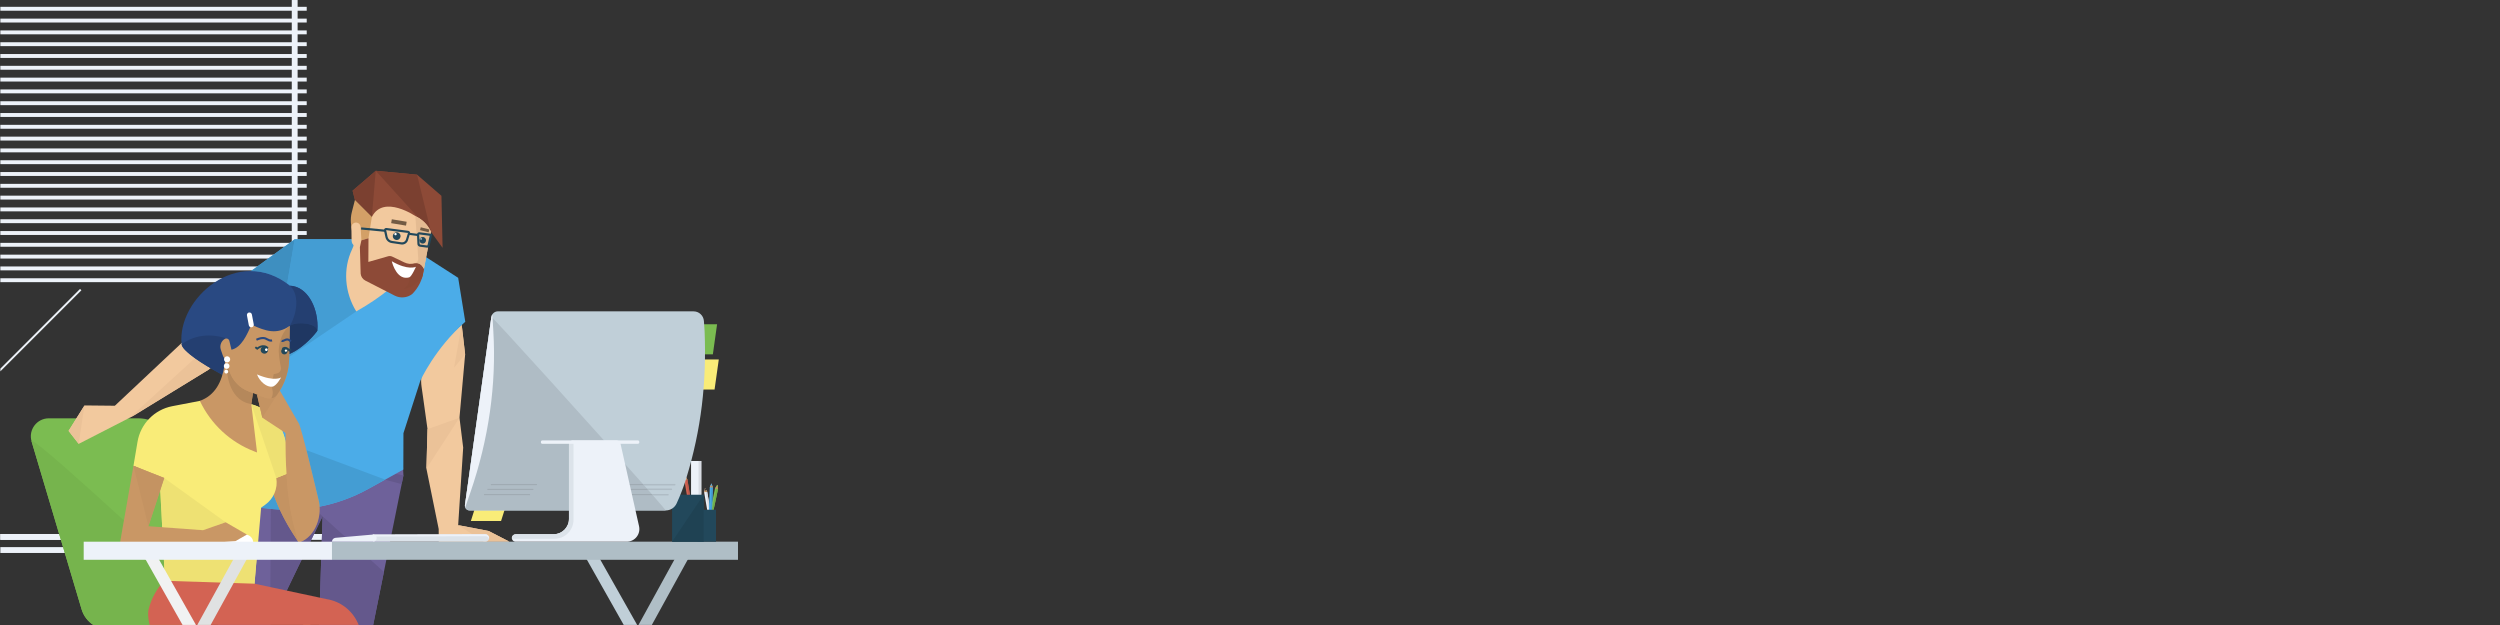 <svg xmlns="http://www.w3.org/2000/svg" width="960" viewBox="0 0 960 240" height="240" version="1.0"><rect x="0" y="0" width="960" height="240" fill="#333333" stroke="none"/><defs><clipPath id="a"><path d="M 83.172 161.645 L 154.992 161.645 L 154.992 239.98 L 83.172 239.98 Z M 83.172 161.645"/></clipPath><clipPath id="b"><path d="M 103.371 195.324 L 124 195.324 L 124 239.98 L 103.371 239.98 Z M 103.371 195.324"/></clipPath><clipPath id="c"><path d="M 122.074 198 L 147.512 198 L 147.512 239.98 L 122.074 239.98 Z M 122.074 198"/></clipPath><clipPath id="d"><path d="M 40.531 221 L 67.461 221 L 67.461 239.98 L 40.531 239.98 Z M 40.531 221"/></clipPath><clipPath id="e"><path d="M 41.277 220.766 L 70.453 220.766 L 70.453 239.98 L 41.277 239.98 Z M 41.277 220.766"/></clipPath><clipPath id="f"><path d="M 11.352 160.148 L 79 160.148 L 79 239.98 L 11.352 239.98 Z M 11.352 160.148"/></clipPath><clipPath id="g"><path d="M 12.102 169.129 L 79 169.129 L 79 239.98 L 12.102 239.98 Z M 12.102 169.129"/></clipPath><clipPath id="h"><path d="M 245 210.289 L 265.711 210.289 L 265.711 239.98 L 245 239.98 Z M 245 210.289"/></clipPath><clipPath id="i"><path d="M 224 210.289 L 244.766 210.289 L 244.766 239.98 L 224 239.98 Z M 224 210.289"/></clipPath><clipPath id="j"><path d="M 116.09 237.23 L 119.832 237.23 L 119.832 239.98 L 116.09 239.98 Z M 116.09 237.23"/></clipPath><clipPath id="k"><path d="M 56.242 223.012 L 137.785 223.012 L 137.785 239.98 L 56.242 239.98 Z M 56.242 223.012"/></clipPath><clipPath id="l"><path d="M 54 210.289 L 75.691 210.289 L 75.691 239.98 L 54 239.98 Z M 54 210.289"/></clipPath><clipPath id="m"><path d="M 75.691 210.289 L 96 210.289 L 96 239.98 L 75.691 239.98 Z M 75.691 210.289"/></clipPath><clipPath id="n"><path d="M 127.312 208 L 283.391 208 L 283.391 215 L 127.312 215 Z M 127.312 208"/></clipPath><clipPath id="o"><path d="M 268.242 177.016 L 269.297 177.016 L 269.297 189.977 L 268.242 189.977 Z M 268.242 177.016"/></clipPath></defs><path fill="#EDF2F9" d="M 114.285 0.004 L 112.039 0.004 L 112.039 205.055 L 0.133 205.055 L 0.133 207.301 L 114.285 207.301 L 114.285 0.004"/><path fill="#EDF2F9" d="M 117.777 2.621 L 0.133 2.621 L 0.133 4.117 L 117.777 4.117 L 117.777 2.621"/><path fill="#EDF2F9" d="M 117.777 7.152 L 0.133 7.152 L 0.133 8.648 L 117.777 8.648 L 117.777 7.152"/><path fill="#EDF2F9" d="M 117.777 11.684 L 0.133 11.684 L 0.133 13.18 L 117.777 13.18 L 117.777 11.684"/><path fill="#EDF2F9" d="M 117.777 16.219 L 0.133 16.219 L 0.133 17.715 L 117.777 17.715 L 117.777 16.219"/><path fill="#EDF2F9" d="M 117.777 20.75 L 0.133 20.75 L 0.133 22.246 L 117.777 22.246 L 117.777 20.75"/><path fill="#EDF2F9" d="M 117.777 25.281 L 0.133 25.281 L 0.133 26.777 L 117.777 26.777 L 117.777 25.281"/><path fill="#EDF2F9" d="M 117.777 29.812 L 0.133 29.812 L 0.133 31.309 L 117.777 31.309 L 117.777 29.812"/><path fill="#EDF2F9" d="M 117.777 34.348 L 0.133 34.348 L 0.133 35.844 L 117.777 35.844 L 117.777 34.348"/><path fill="#EDF2F9" d="M 117.777 38.875 L 0.133 38.875 L 0.133 40.375 L 117.777 40.375 L 117.777 38.875"/><path fill="#EDF2F9" d="M 117.777 43.406 L 0.133 43.406 L 0.133 44.906 L 117.777 44.906 L 117.777 43.406"/><path fill="#EDF2F9" d="M 117.777 47.938 L 0.133 47.938 L 0.133 49.438 L 117.777 49.438 L 117.777 47.938"/><path fill="#EDF2F9" d="M 117.777 52.469 L 0.133 52.469 L 0.133 53.969 L 117.777 53.969 L 117.777 52.469"/><path fill="#EDF2F9" d="M 117.777 57.004 L 0.133 57.004 L 0.133 58.5 L 117.777 58.5 L 117.777 57.004"/><path fill="#EDF2F9" d="M 117.777 61.535 L 0.133 61.535 L 0.133 63.031 L 117.777 63.031 L 117.777 61.535"/><path fill="#EDF2F9" d="M 117.777 66.066 L 0.133 66.066 L 0.133 67.562 L 117.777 67.562 L 117.777 66.066"/><path fill="#EDF2F9" d="M 117.777 70.602 L 0.133 70.602 L 0.133 72.098 L 117.777 72.098 L 117.777 70.602"/><path fill="#EDF2F9" d="M 117.777 75.133 L 0.133 75.133 L 0.133 76.629 L 117.777 76.629 L 117.777 75.133"/><path fill="#EDF2F9" d="M 117.777 79.664 L 0.133 79.664 L 0.133 81.16 L 117.777 81.16 L 117.777 79.664"/><path fill="#EDF2F9" d="M 117.777 84.195 L 0.133 84.195 L 0.133 85.691 L 117.777 85.691 L 117.777 84.195"/><path fill="#EDF2F9" d="M 117.777 88.727 L 0.133 88.727 L 0.133 90.223 L 117.777 90.223 L 117.777 88.727"/><path fill="#EDF2F9" d="M 0.133 94.754 L 117.777 94.754 L 117.777 93.258 L 0.133 93.258 Z M 0.133 94.754"/><path fill="#EDF2F9" d="M 0.133 99.285 L 117.777 99.285 L 117.777 97.789 L 0.133 97.789 Z M 0.133 99.285"/><path fill="#EDF2F9" d="M 0.133 103.816 L 117.777 103.816 L 117.777 102.32 L 0.133 102.32 Z M 0.133 103.816"/><path fill="#EDF2F9" d="M 0.133 108.348 L 117.777 108.348 L 117.777 106.852 L 0.133 106.852 Z M 0.133 108.348"/><path fill="#EDF2F9" d="M 127.848 205.055 L 0.133 205.055 L 0.133 207.301 L 125.605 207.301 L 125.605 210.094 L 0.133 210.094 L 0.133 212.34 L 127.848 212.34 L 127.848 205.055"/><path fill="#EDF2F9" d="M 30.734 110.941 L 0.133 141.555 L 0.133 142.613 L 31.262 111.473 L 30.734 110.941"/><path fill="#7BBC51" d="M 262.141 136.066 L 273.738 136.066 L 275.359 124.52 L 263.762 124.52 L 262.141 136.066"/><path fill="#F9EC78" d="M 180.809 200.074 L 192.406 200.074 L 195.906 189.035 L 184.312 189.035 L 180.809 200.074"/><path fill="#F9EC78" d="M 262.797 149.586 L 274.391 149.586 L 276.016 138.035 L 264.418 138.035 L 262.797 149.586"/><path fill="#F2C99E" d="M 175.938 201.648 L 177.863 171.879 L 176.438 160.402 L 178.613 136.102 L 177.293 124.684 L 167.742 132.949 C 163.254 136.832 161.051 142.73 161.895 148.602 L 162.445 152.441 L 164.164 164.797 L 163.746 179.973 L 168.457 203.145 L 168.473 208.012 L 195.617 208.012 L 187.66 203.91 L 175.938 201.648"/><path fill="#EBC298" d="M 163.746 179.973 L 164.164 164.797 L 176.438 160.402 L 163.746 179.973"/><path fill="#EBC298" d="M 174.352 141.188 L 177.27 124.812 C 177.281 124.805 177.293 124.793 177.305 124.781 L 178.613 136.102 L 174.352 141.188"/><path fill="#EBC298" d="M 195.617 208.012 L 185.777 208.012 L 175.938 201.648 L 187.66 203.91 L 195.617 208.012"/><g clip-path="url(#a)"><path fill="#6E619A" d="M 153.816 161.648 L 111.668 163.875 L 83.715 233.492 L 83.703 239.98 L 103.723 239.98 L 123.871 198.27 L 122.523 239.98 L 143.301 239.98 L 154.922 182.527 L 153.816 161.648"/></g><path fill="#64588C" d="M 154.242 185.898 L 147.832 184.203 L 147.891 184.172 L 151.898 181.953 L 154.922 182.527 L 154.242 185.898"/><g clip-path="url(#b)"><path fill="#64588C" d="M 103.723 239.98 L 104.027 195.418 C 105.164 195.531 106.301 195.613 107.438 195.668 C 108.906 198.855 110.605 201.945 112.516 204.906 L 114.719 208.324 C 114.73 208.352 114.738 208.363 114.742 208.363 C 114.84 208.344 115.016 208.285 115.25 208.195 C 119.539 206.574 122.176 201.934 122.68 197.164 L 123.871 198.27 L 120.598 205.055 L 119.512 207.301 L 118.16 210.094 L 117.074 212.34 L 103.723 239.98"/></g><path fill="#8D4A37" d="M 160.156 67.082 L 144.289 65.586 L 135.398 73.223 L 136.293 76.789 L 142.801 83.289 L 165.48 88.992 L 169.953 95.172 L 169.516 75.191 L 160.156 67.082"/><path fill="#7B4030" d="M 165.48 88.992 C 164.449 86.703 162.723 84.801 160.555 83.555 L 144.289 65.586 L 160.156 67.082 L 165.48 88.992"/><path fill="#7B4030" d="M 142.801 83.289 L 136.293 76.789 L 135.398 73.223 L 144.289 65.586 L 142.801 83.289"/><path fill="#4BACE8" d="M 152.949 91.883 L 113.164 91.883 L 93.703 106.047 L 93.301 122.836 L 107.812 123.32 L 108.98 138.449 L 98.371 194.84 L 102.234 195.207 C 115.758 196.961 129.488 194.348 141.422 187.746 L 154.883 180.305 L 154.922 166.348 L 161.43 146.145 C 161.43 146.145 166.992 133.797 178.668 123.555 L 175.938 106.68 L 152.949 91.883"/><path fill="#64588C" d="M 122.738 194.551 C 129.242 193.277 135.551 190.992 141.422 187.746 L 147.832 184.203 L 141.422 187.746 C 135.551 190.992 129.242 193.277 122.738 194.551"/><path fill="#5B5080" d="M 147.832 184.203 L 147.891 184.172 L 147.832 184.203"/><path fill="#449DD3" d="M 107.438 195.668 C 105.699 195.586 103.965 195.434 102.234 195.207 L 100.266 195.023 L 100.273 194.914 L 101.816 193.824 C 103.23 192.824 104.344 191.512 105.102 190.027 C 105.805 191.938 106.582 193.816 107.438 195.668 M 122.738 194.551 C 122.672 193.5 122.496 192.473 122.207 191.496 C 122.207 191.496 119.793 181.203 117.68 172.867 L 147.891 184.172 L 147.832 184.203 L 141.422 187.746 C 135.551 190.992 129.242 193.277 122.738 194.551"/><path fill="#449DD3" d="M 111.047 137.047 L 111.062 135.977 C 116.941 133.484 121.582 127.582 121.887 126.949 C 121.922 126.434 121.941 125.922 121.941 125.414 C 121.941 117.484 117.762 109.992 111.359 109.703 C 110.996 109.414 110.637 109.141 110.27 108.879 L 113.164 91.883 L 96.398 104.082 L 113.164 91.883 L 135 91.883 L 135.004 92.195 C 135.012 92.73 135.133 93.27 135.434 93.711 C 135.898 94.383 136.656 94.824 137.512 94.883 L 138.195 94.926 L 138.496 105.117 C 138.617 106.246 139.301 107.242 140.312 107.758 L 142.918 109.09 L 136.801 119.582 L 111.047 137.047 M 138.777 92.285 L 138.754 91.883 L 140.137 91.883 L 138.777 92.285"/><path fill="#F2C99E" d="M 135.965 93.512 C 135.84 94.215 135.578 94.949 135.223 95.695 C 131.582 103.34 132.371 112.367 136.801 119.582 C 147.223 113.715 152.641 108.23 152.641 108.23 L 153.684 92.871 L 136.84 88.586 L 135.965 93.512"/><path fill="#D3A067" d="M 136.293 76.789 L 135.105 81.434 C 134.754 82.805 134.637 84.227 134.754 85.637 C 135.203 90.922 136.102 91.387 139.188 95.699 L 140.148 100.297 L 145.898 94.473 L 142.801 83.289 L 136.293 76.789"/><path fill="#3E8FC0" d="M 110.27 108.879 C 105.695 105.562 100.953 104.125 96.398 104.082 L 113.164 91.883 L 110.27 108.879"/><path fill="#F2C99E" d="M 159.801 83.152 C 159.801 83.152 147.285 74.484 142.801 83.289 L 141.5 91.477 L 138.777 92.285 L 138.477 87.133 C 138.43 86.344 137.867 85.68 137.094 85.508 C 135.98 85.254 134.922 86.113 134.938 87.262 L 135.004 92.195 C 135.012 92.73 135.133 93.27 135.434 93.711 C 135.898 94.383 136.656 94.824 137.512 94.883 L 138.195 94.926 L 138.926 101.797 C 139.051 102.93 139.73 103.922 140.746 104.441 L 151.996 110.195 C 154.16 111.305 156.77 111.074 158.707 109.602 L 161.277 107.648 C 161.797 107.254 162.152 106.68 162.27 106.035 L 165.48 88.992 C 164.332 86.441 162.32 84.371 159.801 83.152"/><path fill="#8D4A37" d="M 159.227 101.191 C 157.883 101.504 156.477 101.348 155.238 100.754 L 150.602 98.531 C 150.121 98.301 149.566 98.254 149.055 98.402 L 141.449 100.582 L 141.5 91.477 L 138.777 92.285 L 138.195 94.926 L 138.496 105.117 C 138.617 106.246 139.301 107.242 140.312 107.758 L 151.566 113.516 C 153.73 114.621 156.34 114.391 158.277 112.922 C 160.59 110.605 162.113 107.613 162.617 104.375 L 162.777 103.352 L 162.164 102.387 C 161.535 101.406 160.359 100.926 159.227 101.191"/><path fill="#E4BB92" d="M 162.102 106.594 C 162.168 106.375 162.234 106.156 162.293 105.934 L 162.27 106.035 C 162.234 106.23 162.176 106.418 162.102 106.594 M 162.777 103.363 L 162.777 103.352 L 162.164 102.387 C 161.648 101.586 160.773 101.121 159.848 101.121 C 159.641 101.121 159.434 101.145 159.227 101.191 C 158.773 101.297 158.312 101.348 157.852 101.348 C 157.758 101.348 157.664 101.344 157.57 101.34 C 157.816 101.203 158.094 101.129 158.391 101.129 C 158.52 101.129 158.652 101.145 158.785 101.176 C 158.855 101.191 158.93 101.195 159 101.195 C 159.875 101.195 160.703 100.168 160.605 99.281 L 159.5 83.012 L 159.801 83.152 C 162.32 84.371 164.332 86.441 165.48 88.992 L 162.777 103.363"/><path fill="#8A4935" d="M 154.922 110.875 C 156.477 110.078 157.367 108.395 157.152 106.66 L 156.695 103.059 C 156.602 102.316 156.984 101.664 157.57 101.34 C 157.664 101.344 157.758 101.348 157.852 101.348 C 158.312 101.348 158.773 101.297 159.227 101.191 C 159.434 101.145 159.641 101.121 159.848 101.121 C 160.773 101.121 161.648 101.586 162.164 102.387 L 162.777 103.352 L 162.777 103.363 L 162.293 105.934 C 162.234 106.156 162.168 106.375 162.102 106.594 C 161.922 107.008 161.641 107.371 161.277 107.648 L 158.707 109.602 C 157.594 110.445 156.262 110.867 154.922 110.875"/><path fill="#22485B" d="M 162.051 91.027 C 161.359 91.176 160.926 91.855 161.074 92.543 C 161.227 93.234 161.902 93.668 162.59 93.516 C 163.277 93.367 163.715 92.688 163.562 92 C 163.414 91.312 162.734 90.875 162.051 91.027"/><path fill="#FFF" d="M 161.637 91.473 C 161.48 91.504 161.387 91.656 161.422 91.812 C 161.453 91.965 161.605 92.059 161.758 92.027 C 161.91 91.992 162.004 91.84 161.973 91.688 C 161.941 91.535 161.789 91.441 161.637 91.473"/><path fill="#22485B" d="M 152.012 89.223 C 151.207 89.398 150.699 90.188 150.875 90.992 C 151.051 91.797 151.84 92.305 152.645 92.129 C 153.449 91.957 153.957 91.164 153.781 90.359 C 153.605 89.555 152.816 89.047 152.012 89.223"/><path fill="#FFF" d="M 151.781 89.465 C 151.535 89.516 151.379 89.758 151.434 90.004 C 151.488 90.25 151.727 90.406 151.973 90.352 C 152.219 90.297 152.375 90.055 152.32 89.812 C 152.27 89.566 152.027 89.41 151.781 89.465"/><path fill="#725B44" d="M 155.914 86.645 L 150.207 85.691 L 150.457 84.203 L 156.16 85.152 L 155.914 86.645"/><path fill="#725B44" d="M 164.594 89.207 L 161.289 88.375 L 161.566 87.273 L 164.867 88.109 L 164.594 89.207"/><path fill="#FFF" d="M 150.449 100.309 C 150.754 101.703 152.688 107.785 157.145 106.504 C 158.082 106.234 159.715 102.449 159.715 102.449 C 159.715 102.449 156.688 103.965 150.449 100.309"/><path fill="#22485B" d="M 148.293 88.371 L 148.832 90.93 C 149.012 91.766 149.707 92.398 150.555 92.512 L 154.191 93.047 C 154.945 93.164 155.656 92.711 155.883 91.984 L 156.676 89.422 L 156.688 89.039 L 156.633 89.457 Z M 154.422 93.906 C 154.305 93.906 154.188 93.895 154.066 93.875 L 150.441 93.34 C 149.25 93.188 148.273 92.289 148.012 91.105 L 147.453 88.574 C 147.398 88.301 147.473 88.016 147.66 87.812 C 147.848 87.609 148.129 87.504 148.402 87.543 L 156.738 88.625 C 156.969 88.656 157.176 88.773 157.316 88.957 C 157.457 89.141 157.52 89.371 157.488 89.598 L 156.68 92.234 C 156.367 93.242 155.449 93.906 154.422 93.906"/><path fill="#22485B" d="M 160.961 90.059 L 161.133 93.66 C 161.145 93.789 161.242 93.898 161.371 93.918 L 164.02 94.258 L 164.172 94.164 L 164.996 90.539 L 160.996 90.023 L 160.543 90.074 Z M 164.039 95.098 L 163.914 95.09 L 161.266 94.746 C 160.73 94.676 160.328 94.234 160.297 93.699 L 160.125 90.098 C 160.113 89.84 160.215 89.59 160.402 89.414 C 160.59 89.238 160.852 89.16 161.102 89.191 L 166.016 89.828 L 164.977 94.383 C 164.84 94.824 164.461 95.098 164.039 95.098"/><path fill="#22485B" d="M 160.473 90.652 L 157.094 90.215 L 157.199 89.387 L 160.582 89.824 L 160.473 90.652"/><path fill="#22485B" d="M 147.848 89.016 L 138.637 88.148 L 138.711 87.316 L 147.93 88.18 L 147.848 89.016"/><g clip-path="url(#c)"><path fill="#64588C" d="M 143.301 239.98 L 122.523 239.98 L 123.871 198.27 L 134.613 208.012 L 127.469 208.012 L 127.469 214.957 L 142.27 214.957 L 147.418 219.629 L 143.301 239.98"/></g><g clip-path="url(#d)"><path fill="#C0CFD8" d="M 40.828 221.301 L 43.699 239.98 L 67.113 239.98 L 61.723 221.301 L 40.828 221.301"/></g><g clip-path="url(#e)"><path fill="#EDF2F9" d="M 41.691 220.988 L 45.895 239.98 L 70.312 239.98 L 64.832 220.988 L 41.691 220.988"/></g><g clip-path="url(#f)"><path fill="#7BBC51" d="M 78.75 228.68 L 67.051 172.102 C 65.727 165.434 59.879 160.633 53.086 160.633 L 18.754 160.633 C 14.129 160.633 10.809 165.086 12.129 169.52 L 31.332 233.973 C 32.086 236.516 33.719 238.609 35.832 239.98 L 74.027 239.98 C 77.617 237.645 79.699 233.262 78.75 228.68"/></g><g clip-path="url(#g)"><path fill="#76B44D" d="M 74.027 239.98 L 35.832 239.98 C 33.719 238.609 32.086 236.516 31.332 233.973 L 12.129 169.52 C 12.086 169.371 12.117 169.301 12.227 169.301 C 13.801 169.301 31.055 184.73 47.598 199.855 L 45.602 211.289 L 58.906 210.254 C 60.242 211.488 61.555 212.699 62.812 213.863 L 63.723 229.867 L 78.934 229.895 C 78.961 230.227 78.98 230.559 78.98 230.883 C 78.984 234.625 77.035 238.02 74.027 239.98"/></g><g clip-path="url(#h)"><path fill="#AFBEC6" d="M 261.438 210.402 L 245.176 239.98 L 250.297 239.98 L 265.371 212.566 L 261.438 210.402"/></g><g clip-path="url(#i)"><path fill="#C0CFD8" d="M 224.047 212.586 L 239.516 239.98 L 244.672 239.98 L 227.949 210.379 L 224.047 212.586"/></g><g clip-path="url(#j)"><path fill="#C99765" d="M 117.68 237.633 C 117.199 238.406 116.738 239.191 116.293 239.98 L 119.312 239.98 L 117.68 237.633"/></g><path fill="#F2C99E" d="M 44.105 155.805 L 32.445 155.684 L 26.332 165.457 L 30.215 170.453 L 51.445 159.562 L 80.242 141.855 L 101.473 126.414 L 97.059 106.047 L 44.105 155.805"/><path fill="#EBC298" d="M 49.809 160.402 L 74.852 137.539 C 76.254 138.547 77.848 139.586 79.512 140.594 L 80.242 141.855 L 49.809 160.402"/><path fill="#EBC298" d="M 30.215 170.453 L 26.332 165.457 L 32.445 155.684 L 30.215 170.453"/><path fill="#C99765" d="M 107.016 171.625 L 101.766 177.863 C 103.555 187.492 107.207 196.676 112.516 204.906 L 114.742 208.363 L 118.266 196.02 L 113.188 180.68 L 107.016 171.625"/><path fill="#C49362" d="M 114.719 208.324 L 112.516 204.906 C 109.496 200.227 107.012 195.23 105.102 190.027 C 106.098 188.062 106.473 185.797 106.094 183.547 L 110.012 181.965 C 110.219 185.293 110.527 188.848 110.992 192.297 C 112 199.797 114.438 207.727 114.719 208.324"/><path fill="#F9EC78" d="M 109.027 167.281 C 107.195 161.379 102.465 156.824 96.5 155.215 L 76.742 153.938 L 66.164 155.973 C 59.297 157.289 53.973 162.738 52.809 169.637 L 51.254 178.863 L 61.285 183.547 L 63.723 229.867 L 97.238 229.926 L 100.273 194.914 L 101.816 193.824 C 105.098 191.504 106.758 187.508 106.094 183.547 L 113.188 180.68 L 109.027 167.281"/><path fill="#76B44D" d="M 62.883 213.926 C 62.859 213.906 62.836 213.887 62.812 213.863 L 62.59 209.965 L 62.676 209.961 L 62.883 213.926"/><path fill="#71AC4A" d="M 78.934 229.895 L 63.723 229.867 L 62.812 213.863 C 62.836 213.887 62.859 213.906 62.883 213.926 L 63.723 229.867 L 78.934 229.895"/><path fill="#76B44D" d="M 62.281 202.445 L 62.16 202.438 L 61.379 188.672 L 61.531 188.215 L 62.281 202.445"/><path fill="#EEE173" d="M 97.238 229.926 L 78.934 229.895 L 63.723 229.867 L 62.883 213.926 L 62.676 209.961 L 90.402 207.801 L 92.742 206.457 L 98.707 212.246 L 97.238 229.926 M 77.957 203.59 L 62.281 202.445 L 61.531 188.215 L 63.062 183.547 L 86.66 200.551 L 77.957 203.59"/><path fill="#FFF" d="M 94.145 205.27 L 83.332 205.27 C 81.625 205.27 80.242 206.652 80.242 208.363 L 97.238 208.363 C 97.238 206.652 95.852 205.27 94.145 205.27"/><path fill="#C99765" d="M 77.957 203.59 L 56.988 202.062 L 63.062 183.547 L 51.254 178.863 L 45.602 211.289 L 90.402 207.801 L 94.816 205.27 L 86.66 200.551 L 77.957 203.59"/><path fill="#C49362" d="M 56.988 202.062 L 51.254 178.863 L 63.062 183.547 L 61.531 188.215 L 61.379 188.672 L 56.988 202.062"/><path fill="#EEE173" d="M 106.094 183.547 L 96.5 155.215 C 97.656 155.527 98.77 155.953 99.82 156.473 L 100.723 160.402 L 108.332 165.41 C 108.598 166.016 108.832 166.641 109.027 167.281 L 109.613 169.164 C 109.617 172.02 109.684 176.715 110.012 181.965 L 106.094 183.547"/><path fill="#294982" d="M 111.359 109.703 C 91.418 93.859 67.887 114.77 69.738 132.215 C 70.188 136.461 91.191 147.527 94.453 147.867 C 100.98 148.316 100.758 138.609 108.676 136.762 C 115.641 135.141 121.539 127.668 121.887 126.949 C 122.469 118.477 118.176 110.012 111.359 109.703"/><path fill="#243F71" d="M 85.414 143.938 C 83.484 142.918 81.453 141.773 79.512 140.594 C 77.848 139.586 76.254 138.547 74.852 137.539 C 71.949 135.461 69.875 133.516 69.738 132.215 C 73.285 129.582 77.035 128.828 80.18 128.828 C 83.32 128.828 85.859 129.582 86.996 129.988 C 86.965 129.988 86.934 129.984 86.906 129.984 C 86.688 129.984 86.469 130.047 86.27 130.172 C 84.957 131.008 84.34 132.598 84.746 134.102 L 85.633 136.703 C 85.891 137.453 86.59 137.945 87.363 137.945 C 87.43 137.945 87.496 137.941 87.562 137.934 L 87.562 138.621 L 86.539 138.25 L 86.242 140.145 C 86.035 141.477 85.766 142.746 85.414 143.938"/><path fill="#243F71" d="M 121.887 126.949 C 121.691 125.047 118.469 124.121 115.539 124.121 C 113.723 124.121 112.02 124.477 111.223 125.176 C 113.762 121.168 115.363 113.566 111.359 109.703 C 117.762 109.992 121.941 117.484 121.941 125.414 C 121.941 125.922 121.922 126.434 121.887 126.949"/><path fill="#1F3762" d="M 111.062 135.977 L 111.223 125.176 C 112.02 124.477 113.723 124.121 115.539 124.121 C 118.469 124.121 121.691 125.047 121.887 126.949 C 121.582 127.582 116.941 133.484 111.062 135.977"/><path fill="#C99765" d="M 98.371 142.559 L 86.539 138.25 L 86.242 140.145 C 85.215 146.77 82.566 151.805 76.742 153.938 L 76.789 154.027 C 81.012 162.906 88.48 169.824 97.66 173.344 L 98.707 173.75 L 96.5 155.215 L 98.371 142.559"/><path fill="#B5885B" d="M 96.5 155.211 L 95.809 155.027 C 87.328 153.246 87.094 141.727 87.094 141.727 L 87.914 141.789 C 88.438 143.898 89.523 145.852 91.082 147.418 L 91.191 147.527 C 92.379 148.719 93.809 149.652 95.379 150.262 L 97.133 150.938 L 96.5 155.211"/><path fill="#C99765" d="M 114.645 162.43 L 107.469 149.992 L 98.688 151.539 L 100.723 160.402 L 109.633 166.27 C 109.633 166.27 109.332 179.953 110.992 192.297 C 112.043 200.109 114.645 208.383 114.742 208.363 C 114.84 208.344 115.016 208.285 115.25 208.195 C 121.277 205.918 124.047 197.672 122.207 191.496 C 122.207 191.496 115.473 162.766 114.645 162.43"/><path fill="#C49362" d="M 100.723 160.402 L 98.688 151.539 L 101.148 152.492 C 101.953 152.805 102.805 152.965 103.66 152.965 C 103.844 152.965 104.02 152.957 104.199 152.941 C 105.062 152.875 105.844 152.422 106.332 151.715 C 106.418 151.598 106.5 151.48 106.582 151.363 L 100.723 160.402"/><path fill="#C99765" d="M 96.555 124.684 C 94.875 128.469 92.742 133.441 88.887 134.293 L 88.066 130.895 C 87.871 130.105 86.957 129.734 86.27 130.172 C 84.957 131.008 84.34 132.598 84.746 134.102 L 85.633 136.703 C 85.91 137.516 86.711 138.027 87.562 137.934 L 87.559 138.875 C 87.555 142.078 88.824 145.148 91.082 147.418 L 91.191 147.527 C 92.379 148.719 93.809 149.652 95.379 150.262 L 101.148 152.492 C 102.117 152.871 103.16 153.023 104.199 152.941 C 105.062 152.875 105.844 152.422 106.332 151.715 C 109.32 147.582 110.965 142.633 111.039 137.535 L 111.223 125.176 C 106.238 128.598 102.074 127.195 96.555 124.684"/><path fill="#B5885B" d="M 104.199 152.941 C 104.742 151.961 104.895 150.812 104.621 149.727 L 104.574 149.531 C 104.363 148.68 104.332 147.785 104.492 146.918 L 105.086 143.68 L 106.367 143.395 C 107.402 143.164 108.062 142.152 107.859 141.113 C 107.441 138.98 106.871 135.543 107.074 133.676 C 107.59 129.02 109.52 126.395 111.223 125.176 L 111.039 137.535 C 110.965 142.633 109.32 147.582 106.332 151.715 C 105.844 152.422 105.062 152.875 104.199 152.941"/><path fill="#FFF" d="M 87.043 136.82 C 86.395 136.914 85.945 137.516 86.039 138.164 C 86.129 138.809 86.73 139.258 87.379 139.168 C 88.023 139.074 88.473 138.473 88.379 137.828 C 88.285 137.18 87.688 136.73 87.043 136.82"/><path fill="#FFF" d="M 86.879 139.484 C 86.285 139.566 85.871 140.121 85.961 140.711 C 86.047 141.305 86.594 141.715 87.188 141.629 C 87.781 141.547 88.191 140.996 88.105 140.402 C 88.02 139.809 87.473 139.398 86.879 139.484"/><path fill="#FFF" d="M 86.777 141.957 C 86.371 142.02 86.09 142.398 86.152 142.805 C 86.207 143.211 86.586 143.492 86.992 143.434 C 87.398 143.375 87.684 143 87.625 142.594 C 87.566 142.184 87.188 141.898 86.777 141.957"/><path fill="#22485B" d="M 108.738 133.73 C 108.113 133.988 107.812 134.707 108.066 135.336 C 108.324 135.961 109.039 136.262 109.668 136.008 C 110.297 135.75 110.598 135.031 110.34 134.402 C 110.086 133.777 109.367 133.477 108.738 133.73"/><path fill="#22485B" d="M 111.023 135.09 L 110.789 134.801 C 110.352 134.254 109.926 133.965 109.52 133.938 C 109.16 133.902 108.879 134.094 108.703 134.254 L 108.211 133.719 C 108.496 133.461 108.961 133.16 109.574 133.207 C 110.105 133.25 110.617 133.535 111.113 134.059 L 111.426 133.793 L 111.895 134.348 L 111.023 135.09"/><path fill="#FFF" d="M 109.621 134.242 C 109.402 134.332 109.293 134.586 109.383 134.809 C 109.473 135.031 109.727 135.137 109.949 135.043 C 110.172 134.953 110.281 134.699 110.191 134.477 C 110.098 134.254 109.844 134.148 109.621 134.242"/><path fill="#22485B" d="M 100.973 133.055 C 100.242 133.359 99.898 134.203 100.207 134.934 C 100.512 135.664 101.355 136.008 102.086 135.699 C 102.816 135.391 103.16 134.551 102.852 133.82 C 102.543 133.09 101.703 132.746 100.973 133.055"/><path fill="#22485B" d="M 98.777 134.359 L 97.824 133.602 L 98.277 133.031 L 98.773 133.422 C 99.684 132.738 100.672 132.449 101.586 132.602 C 102.258 132.711 102.832 133.066 103.125 133.555 L 102.504 133.93 C 102.32 133.625 101.93 133.395 101.465 133.316 C 101.012 133.242 100.098 133.254 99.004 134.164 L 98.777 134.359"/><path fill="#FFF" d="M 102.078 133.805 C 101.816 133.918 101.695 134.219 101.805 134.477 C 101.914 134.742 102.215 134.863 102.477 134.754 C 102.738 134.641 102.859 134.344 102.75 134.078 C 102.641 133.82 102.34 133.695 102.078 133.805"/><path fill="#294982" d="M 104.039 131.188 C 103.383 131.188 102.91 130.922 102.48 130.688 C 101.699 130.254 100.891 129.805 98.633 130.832 L 98.297 130.094 C 100.926 128.898 102.008 129.496 102.875 129.977 C 103.367 130.25 103.75 130.465 104.402 130.34 L 104.555 131.137 C 104.371 131.172 104.203 131.188 104.039 131.188"/><path fill="#294982" d="M 111.367 131.375 C 110.527 130.488 110.023 130.734 109.383 131.043 C 108.969 131.246 108.496 131.477 107.977 131.262 L 108.289 130.512 C 108.461 130.582 108.68 130.484 109.027 130.316 C 109.695 129.988 110.703 129.5 111.957 130.816 L 111.367 131.375"/><path fill="#FFF" d="M 98.688 143.773 C 99.754 146.617 102.496 148.785 104.57 148.484 C 106.184 148.254 107.949 144.91 107.949 144.91 C 107.949 144.91 105.582 146.715 98.688 143.773"/><path fill="#FFF" d="M 95.598 120 C 95.074 120.098 94.734 120.602 94.832 121.125 L 95.547 124.906 C 95.641 125.43 96.148 125.773 96.668 125.676 C 97.191 125.578 97.535 125.074 97.438 124.551 L 96.723 120.766 C 96.625 120.242 96.121 119.902 95.598 120"/><g clip-path="url(#k)"><path fill="#D36353" d="M 125.445 230.07 L 97.719 224.137 L 63.062 223.016 C 60.172 226.074 58.113 229.824 57.086 233.906 C 56.969 234.379 56.891 234.867 56.883 235.359 C 56.867 236.957 57.078 238.504 57.473 239.98 L 137.75 239.98 L 137.352 239.113 C 135.141 234.301 130.676 230.906 125.445 230.07"/></g><g clip-path="url(#l)"><path fill="#F1F2F2" d="M 54.629 212.586 L 70.098 239.98 L 75.254 239.98 L 58.535 210.379 L 54.629 212.586"/></g><g clip-path="url(#m)"><path fill="#E0E2E2" d="M 92.02 210.402 L 75.758 239.98 L 80.883 239.98 L 95.953 212.566 L 92.02 210.402"/></g><path fill="#EDF2F9" d="M 32.137 214.957 L 127.512 214.957 L 127.512 208.012 L 32.137 208.012 L 32.137 214.957"/><g clip-path="url(#n)"><path fill="#AFBEC6" d="M 127.469 214.957 L 283.387 214.957 L 283.387 208.012 L 127.469 208.012 Z M 127.469 214.957"/></g><path fill="#EDF2F9" d="M 265.367 199.34 L 269.297 199.34 L 269.297 177.016 L 265.367 177.016 Z M 265.367 199.34"/><g clip-path="url(#o)"><path fill="#D8DCE3" d="M 268.242 189.977 L 269.297 189.977 L 269.297 177.016 L 268.242 177.016 Z M 268.242 189.977"/></g><path fill="#EDF2F9" d="M 270.711 187.457 L 270.387 189.035 L 273.09 204.578 L 274.258 204.375 L 271.555 188.828 L 270.711 187.457"/><path fill="#C99765" d="M 270.387 189.035 L 271.555 188.828 L 270.711 187.457 L 270.387 189.035"/><path fill="#D8DCE3" d="M 272.234 195.738 L 272.152 195.738 L 270.969 188.934 L 271.555 188.828 L 272.324 193.246 L 272.234 195.738"/><path fill="#B7895C" d="M 270.969 188.934 L 270.711 187.457 L 271.555 188.828 L 270.969 188.934"/><path fill="#231F20" d="M 270.527 188.355 L 271.191 188.238 L 270.711 187.457 Z M 270.527 188.355"/><path fill="#D36353" d="M 263.145 182.805 L 262.805 184.379 L 265.395 199.941 L 266.562 199.746 L 263.973 184.184 L 263.145 182.805"/><path fill="#C99765" d="M 262.805 184.379 L 263.973 184.184 L 263.145 182.805 L 262.805 184.379"/><path fill="#C05A4C" d="M 264.934 189.977 L 264.336 189.977 L 263.391 184.277 L 263.973 184.184 L 264.934 189.977"/><path fill="#B7895C" d="M 263.391 184.277 L 263.367 184.168 C 263.422 184.008 263.473 183.844 263.52 183.684 C 263.539 183.625 263.555 183.574 263.574 183.52 L 263.973 184.184 L 263.391 184.277"/><path fill="#D36353" d="M 262.949 183.703 L 263.617 183.59 L 263.145 182.805 Z M 262.949 183.703"/><path fill="#7BBC51" d="M 274.578 187.52 L 271.27 202.945 L 272.43 203.195 L 275.734 187.77 L 275.469 186.18 L 274.578 187.52"/><path fill="#C99765" d="M 274.578 187.52 L 275.734 187.77 L 275.469 186.18 L 274.578 187.52"/><path fill="#E9E8E8" d="M 274.027 195.738 L 275.734 187.77 L 274.027 195.738"/><path fill="#70AB4A" d="M 274.027 195.738 L 273.422 195.738 L 275.156 187.645 L 275.734 187.77 L 274.027 195.738"/><path fill="#B7895C" d="M 275.734 187.77 L 275.156 187.645 L 275.469 186.18 L 275.734 187.77"/><path fill="#7BBC51" d="M 274.961 186.945 L 275.621 187.086 L 275.469 186.18 Z M 274.961 186.945"/><path fill="#4BACE8" d="M 272.547 187.133 L 271.969 202.898 L 273.152 202.945 L 273.73 187.176 L 273.191 185.66 L 272.547 187.133"/><path fill="#C99765" d="M 272.547 187.133 L 273.73 187.176 L 273.191 185.66 L 272.547 187.133"/><path fill="#449DD3" d="M 273.414 195.738 L 272.824 195.738 L 273.137 187.156 L 273.73 187.176 L 273.414 195.738"/><path fill="#B7895C" d="M 273.73 187.176 L 273.137 187.156 L 273.191 185.66 L 273.73 187.176"/><path fill="#4BACE8" d="M 272.824 186.5 L 273.496 186.523 L 273.191 185.66 Z M 272.824 186.5"/><path fill="#22485B" d="M 267.832 208.012 L 274.938 208.012 L 274.938 195.738 L 267.832 195.738 Z M 267.832 208.012"/><path fill="#22485B" d="M 258.082 208.012 L 270.203 208.012 L 270.203 189.977 L 258.082 189.977 Z M 258.082 208.012"/><path fill="#1F4253" d="M 270.203 208.012 L 258.082 208.012 L 270.203 189.977 L 270.203 208.012"/><path fill="#C0CFD8" d="M 270.301 123.273 C 270.156 121.184 268.422 119.559 266.328 119.559 L 191.129 119.559 C 189.945 119.559 188.852 120.52 188.688 121.703 L 178.547 193.875 C 178.379 195.059 179.203 196.02 180.387 196.02 L 255.598 196.02 C 257.43 196.02 259.086 194.953 259.84 193.285 C 261.266 190.164 262.512 186.961 263.52 183.684 C 269.285 164.977 271.352 146.91 270.57 127.211 L 270.301 123.273"/><path fill="#AFBCC5" d="M 255.598 196.02 L 180.387 196.02 C 179.305 196.02 178.523 195.215 178.523 194.176 C 178.523 194.078 178.531 193.977 178.547 193.875 L 188.688 121.703 C 188.688 121.699 188.688 121.695 188.691 121.695 C 189.207 121.695 228.816 165.469 246.848 185.828 L 241.727 185.828 C 241.598 185.828 241.492 185.934 241.492 186.066 L 241.492 186.168 C 241.492 186.301 241.598 186.406 241.727 186.406 L 247.359 186.406 C 247.719 186.812 248.07 187.211 248.414 187.598 L 240.426 187.598 C 240.293 187.598 240.188 187.703 240.188 187.832 L 240.188 187.941 C 240.188 188.074 240.293 188.18 240.426 188.18 L 248.926 188.18 C 249.387 188.703 249.828 189.203 250.25 189.688 L 239.125 189.688 C 238.992 189.688 238.891 189.789 238.891 189.922 L 238.891 190.027 C 238.891 190.16 238.992 190.266 239.125 190.266 L 250.758 190.266 C 253.902 193.852 255.738 196.02 255.598 196.02 M 185.992 189.688 C 185.859 189.688 185.754 189.789 185.754 189.922 L 185.754 190.027 C 185.754 190.16 185.859 190.266 185.992 190.266 L 203.41 190.266 C 203.539 190.266 203.648 190.16 203.648 190.027 L 203.648 189.922 C 203.648 189.789 203.539 189.688 203.41 189.688 L 185.992 189.688 M 187.293 187.598 C 187.16 187.598 187.055 187.703 187.055 187.832 L 187.055 187.941 C 187.055 188.074 187.16 188.18 187.293 188.18 L 204.715 188.18 C 204.844 188.18 204.949 188.074 204.949 187.941 L 204.949 187.832 C 204.949 187.703 204.844 187.598 204.715 187.598 L 187.293 187.598 M 188.594 185.828 C 188.465 185.828 188.359 185.934 188.359 186.066 L 188.359 186.168 C 188.359 186.301 188.465 186.406 188.594 186.406 L 206.016 186.406 C 206.148 186.406 206.254 186.301 206.254 186.168 L 206.254 186.066 C 206.254 185.934 206.148 185.828 206.016 185.828 L 188.594 185.828"/><path fill="#EDF2F9" d="M 189.059 120.742 C 188.871 121.031 188.734 121.355 188.688 121.703 L 178.547 193.875 C 178.5 194.223 178.543 194.551 178.652 194.84 L 180.648 189.043 C 187.668 168.648 190.66 147.625 189.441 127.211 L 189.059 120.742"/><path fill="#AFBCC5" d="M 259.148 186.406 L 247.359 186.406 C 247.191 186.215 247.02 186.02 246.848 185.828 L 259.148 185.828 C 259.281 185.828 259.387 185.934 259.387 186.066 L 259.387 186.168 C 259.387 186.301 259.281 186.406 259.148 186.406"/><path fill="#A0ABB3" d="M 247.359 186.406 L 241.727 186.406 C 241.598 186.406 241.492 186.301 241.492 186.168 L 241.492 186.066 C 241.492 185.934 241.598 185.828 241.727 185.828 L 246.848 185.828 C 247.02 186.02 247.191 186.215 247.359 186.406"/><path fill="#AFBCC5" d="M 257.848 188.18 L 248.926 188.18 C 248.754 187.988 248.586 187.797 248.414 187.598 L 257.848 187.598 C 257.977 187.598 258.082 187.703 258.082 187.832 L 258.082 187.941 C 258.082 188.074 257.977 188.18 257.848 188.18"/><path fill="#A0ABB3" d="M 248.926 188.18 L 240.426 188.18 C 240.293 188.18 240.188 188.074 240.188 187.941 L 240.188 187.832 C 240.188 187.703 240.293 187.598 240.426 187.598 L 248.414 187.598 C 248.586 187.797 248.754 187.988 248.926 188.18"/><path fill="#AFBCC5" d="M 256.547 190.266 L 250.758 190.266 C 250.594 190.074 250.422 189.883 250.25 189.688 L 256.547 189.688 C 256.676 189.688 256.781 189.789 256.781 189.922 L 256.781 190.027 C 256.781 190.16 256.676 190.266 256.547 190.266"/><path fill="#A0ABB3" d="M 250.758 190.266 L 239.125 190.266 C 238.992 190.266 238.891 190.16 238.891 190.027 L 238.891 189.922 C 238.891 189.789 238.992 189.688 239.125 189.688 L 250.25 189.688 C 250.422 189.883 250.594 190.074 250.758 190.266"/><path fill="#A0ABB3" d="M 206.016 186.406 L 188.594 186.406 C 188.465 186.406 188.359 186.301 188.359 186.168 L 188.359 186.066 C 188.359 185.934 188.465 185.828 188.594 185.828 L 206.016 185.828 C 206.148 185.828 206.254 185.934 206.254 186.066 L 206.254 186.168 C 206.254 186.301 206.148 186.406 206.016 186.406"/><path fill="#A0ABB3" d="M 204.715 188.18 L 187.293 188.18 C 187.16 188.18 187.055 188.074 187.055 187.941 L 187.055 187.832 C 187.055 187.703 187.16 187.598 187.293 187.598 L 204.715 187.598 C 204.844 187.598 204.949 187.703 204.949 187.832 L 204.949 187.941 C 204.949 188.074 204.844 188.18 204.715 188.18"/><path fill="#A0ABB3" d="M 203.41 190.266 L 185.992 190.266 C 185.859 190.266 185.754 190.16 185.754 190.027 L 185.754 189.922 C 185.754 189.789 185.859 189.688 185.992 189.688 L 203.41 189.688 C 203.539 189.688 203.648 189.789 203.648 189.922 L 203.648 190.027 C 203.648 190.16 203.539 190.266 203.41 190.266"/><path fill="#EDF2F9" d="M 238.266 170.332 C 238.109 169.617 237.473 169.113 236.742 169.113 L 220.039 169.113 C 219.176 169.113 218.48 169.812 218.48 170.672 L 218.48 199.242 C 218.48 202.5 215.84 205.141 212.586 205.141 L 198.066 205.141 C 197.352 205.141 196.688 205.629 196.574 206.336 C 196.426 207.234 197.117 208.012 197.988 208.012 L 240.652 208.012 C 243.77 208.012 246.082 205.121 245.398 202.082 L 238.266 170.332"/><path fill="#DCE3EA" d="M 218.48 170.672 L 218.48 199.242 C 218.48 202.5 215.84 205.141 212.586 205.141 L 198.066 205.141 C 197.352 205.141 196.688 205.629 196.574 206.336 C 196.543 206.527 196.555 206.711 196.594 206.887 L 212.93 206.887 C 216.961 206.887 220.227 203.617 220.227 199.586 L 220.227 169.113 L 220.039 169.113 C 219.176 169.113 218.48 169.812 218.48 170.672"/><path fill="#EDF2F9" d="M 244.922 169.113 L 208.27 169.113 C 207.957 169.113 207.703 169.363 207.703 169.676 L 207.703 169.867 C 207.703 170.18 207.957 170.43 208.27 170.43 L 244.922 170.43 C 245.234 170.43 245.488 170.18 245.488 169.867 L 245.488 169.676 C 245.488 169.363 245.234 169.113 244.922 169.113"/><path fill="#DCE3EA" d="M 186.387 205.145 L 143.156 205.273 L 143.273 208.012 L 186.387 208.012 C 187.18 208.012 187.82 207.371 187.82 206.578 C 187.82 205.785 187.18 205.145 186.387 205.145"/><path fill="#EDF2F9" d="M 186.387 205.145 L 143.156 205.273 L 143.188 206.023 L 186.387 205.895 C 187.047 205.895 187.598 206.344 187.766 206.953 C 187.797 206.832 187.82 206.707 187.82 206.578 C 187.82 205.785 187.18 205.145 186.387 205.145"/><path fill="#EDF2F9" d="M 143.156 205.273 L 128.836 206.523 C 128.062 206.59 127.469 207.234 127.469 208.012 L 143.273 208.012 C 144.031 208.012 144.648 207.398 144.648 206.641 C 144.648 205.836 143.957 205.203 143.156 205.273"/></svg>